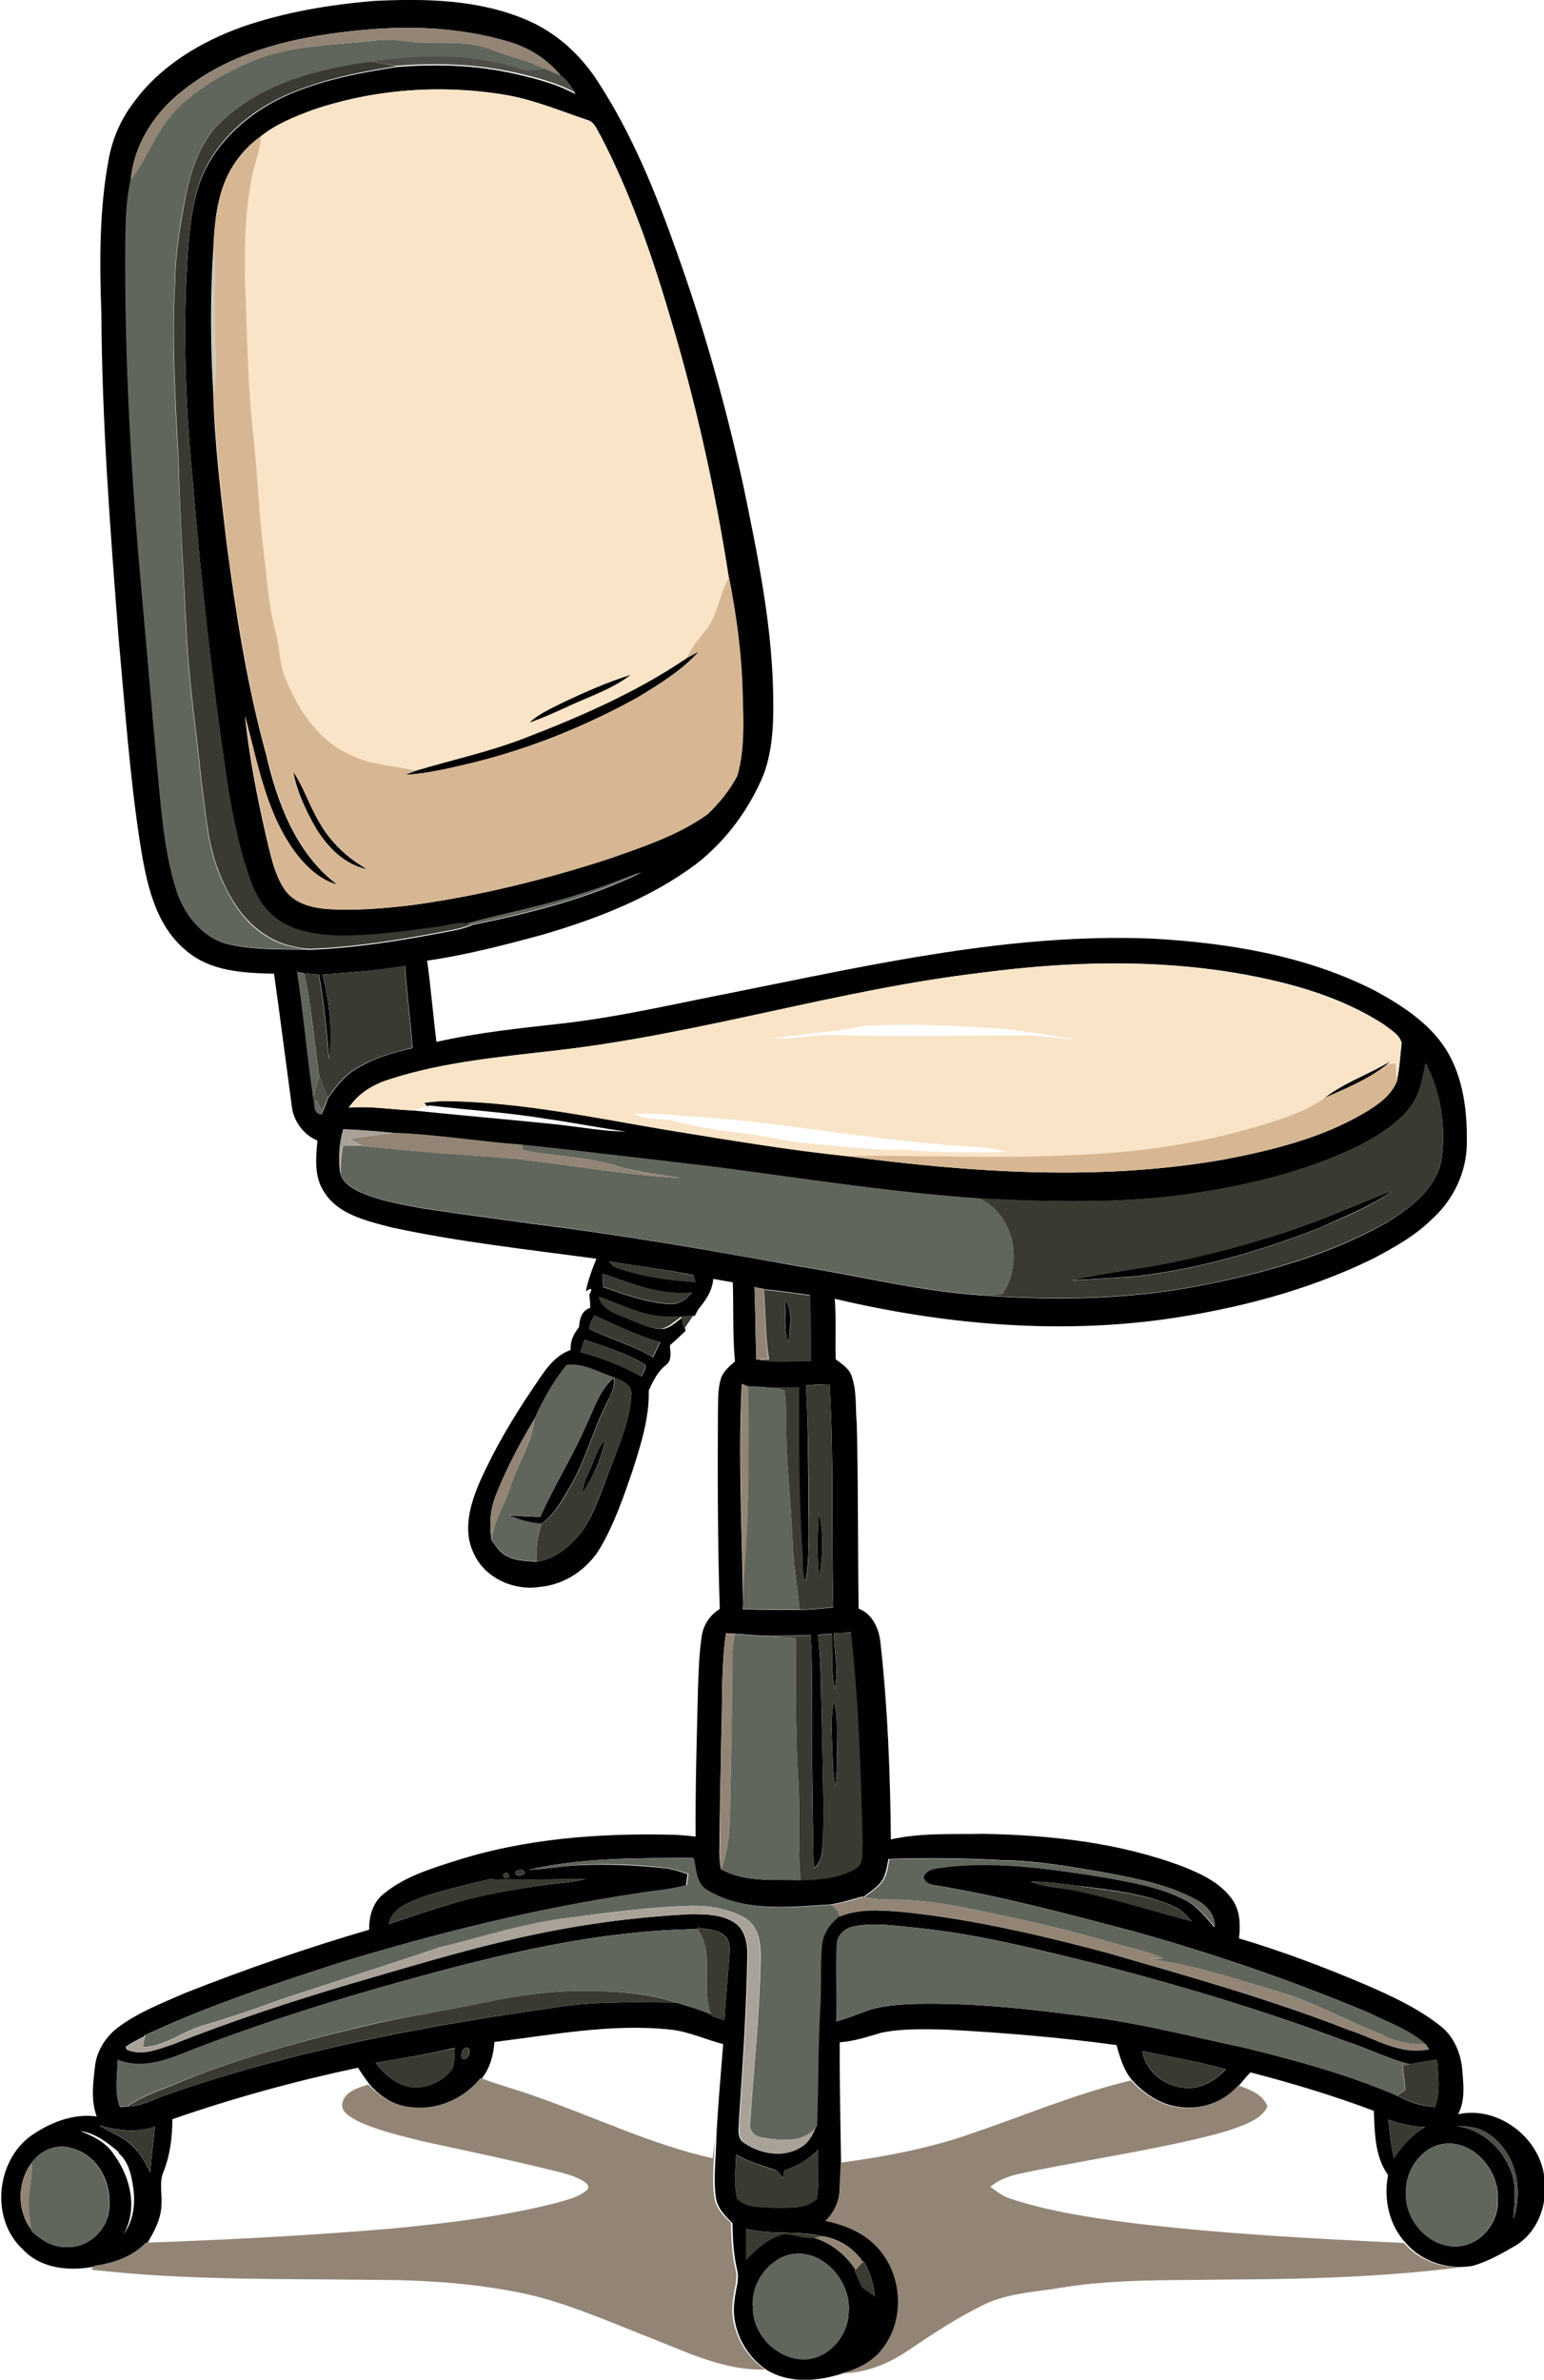 <?xml version="1.0" encoding="utf-8"?>
<!-- Generator: Adobe Illustrator 19.2.0, SVG Export Plug-In . SVG Version: 6.00 Build 0)  -->
<svg version="1.1" id="Layer_1" xmlns="http://www.w3.org/2000/svg" xmlns:xlink="http://www.w3.org/1999/xlink" x="0px" y="0px"
	 viewBox="0 0 498.1 767.2" enable-background="new 0 0 498.1 767.2" xml:space="preserve">
<g>
	<g>
		<path fill="#010101" d="M78.3,8.6c13.7-4.7,28-7.1,42.4-8.3c16.4-0.8,33.5-0.5,48.9,6c9.6,4,17.6,11.2,23.2,19.9
			c11.1,17,18.8,36,25.5,55c8.8,24.5,15.8,49.5,21.4,74.9c4.5,21.8,9.1,43.7,9.7,66.1c0.2,9.3,0.2,18.8-3.1,27.6
			c-4.7,11.3-12.2,21.4-21.9,28.9c-14.7,10.9-32.1,17.6-49.6,22.7c-12.2,3.3-24.5,6.5-37,8.3c1.2,8.7,1.9,17.5,3,26.2
			c13.2-3,26.8-4.4,40.2-5.9c18.8-2.1,37.2-6.5,55.8-10.1c44.5-8.9,89.4-19.2,135.1-17.3c24.6,1.4,49.6,5.5,71.7,16.8
			c8.8,4.8,17.6,10.5,23,19.1c5.6,9.1,6.8,20.1,6.6,30.6c-0.2,8.9-4.3,17.5-10.8,23.5c-5.6,5.7-12.7,9.6-19.7,13.3
			c-21,10.2-43.8,16.1-66.9,19.4c-35.5,4.9-71.8,1.6-106.5-6.6c0.5,6.5,0.1,13,0.3,19.5c1.9,1.5,4.2,2.8,5.1,5.3
			c1.8,5,1.2,10.4,1.7,15.6c0.5,19.8,0.3,39.7,0.6,59.5c4.7,1.8,6.7,6.8,7.1,11.5c2.3,20.9,3.1,41.9,3.3,62.9
			c9.7-2.2,19.9-1.6,29.8-1.8c21.7,0.4,43.8,2.8,64.3,10.5c6,2.4,12.4,5.3,16.2,10.9c2.4,3.6,2.5,8.1,2,12.3
			c13.8,4.1,27.3,9.2,40.5,14.8c8.6,3.7,17.3,7.7,24.7,13.6c4.1,3.3,6.3,8.5,6.8,13.6c0.4,4.9,1.1,10.1-1.3,14.7
			c13.2-2.9,27.2,8.1,27.9,21.5c0.9,7.9-2.3,16.5-9.3,20.8c-4.5,2.6-9,5.2-14,6.6c-7.8,1.3-16.3-1.3-21.5-7.4
			c-5.4-5.8-7.2-14.2-5.7-21.9c-4.3-5.9-4.3-13.6-4.6-20.7c-13-4.9-26.3-8.9-39.8-12.4c-1.3,1.3-2.4,2.7-3.6,4.1
			c-4.8,5.6-12.5,8.1-19.7,7c-5.9-0.8-11-4.3-14.9-8.6c-2.7-3.2-3.9-7.3-5-11.3c-18.3-2.5-36.6-4-55.1-5c-6.9-0.1-13.9-0.4-20.7,1
			c-4.5,1.3-8.9,2.8-13.5,3.1c-0.1,15.6,0.4,31.3,0.5,46.9c0.1,4.1-1.7,7.9-4.6,10.7c6.5,1.3,12.9,4,17.3,9.1
			c7.5,8.5,8.4,22.4,1.5,31.6c-3.2,4.5-8.3,7.1-13.6,8.4c-8,2.6-17.2,3.5-24.7-1.1c-7.3-4.9-11.7-14-10.3-22.7
			c0.3-3.2,1.6-6.3,0.8-9.5c-1.2-5-1.4-10-1.5-15.1c-2.4-2.3-5-5-5.4-8.5c-0.8-6.3,0.1-12.7,0.2-19.1c0.5-10.1,1.4-20.1,2.2-30.1
			c-5.7-1.5-11.2-4.1-17.1-4.7c-19-2-37.9,1.7-56.7,4c-0.3,4.2-1.4,8.4-4.1,11.8c-5.2,6.6-13.8,10.4-22.2,9.4
			c-5.4-0.4-10.3-3.3-13.8-7.3c-1.4-1.8-2.7-3.7-3.9-5.6c-20.3,4.3-40.3,9.8-59.9,16.6c0,5.7-0.7,11.5-2.8,16.8
			c-1.5,3.3-0.5,6.9-0.7,10.4c0,4.7-2.3,8.9-4.6,12.8c-4.4,4.5-10.4,6.6-16.5,7.4c-8.1,1.7-17.7,1-23.7-5.5
			c-10.5-9.7-8.6-28.6,2.9-36.7c6.1-4.2,13.5-7.1,21-6.1c-1.9-5-1.2-10.6-0.6-15.8c0.5-5.5,3.8-10.4,8.3-13.5
			c6.3-4.5,13.6-7.3,20.6-10.4c19.5-7.7,39.4-14.6,59.6-20.5c-0.1-4.2,1.1-8.7,4.6-11.5c6.5-5.4,14.7-8,22.6-10.5
			c22.9-7.4,47.1-9.2,71-8.6c2.4,0.1,4.8,0.3,7.1,0.6c-0.1-16.3,0.4-32.6,0.8-48.9c0.2-5.3,0.4-10.6,1.2-15.9
			c0.6-3.6,2.7-6.7,5.8-8.6c-0.7-21.2-0.7-42.3-0.6-63.5c0.1-3.7-0.1-7.4,1-10.9c0.8-2.3,2.8-3.9,4.5-5.4c-0.8-8.5-0.4-17-0.7-25.5
			c-2.1-0.4-4.2-0.7-6.3-1.1c-0.3,3.9-2.5,7-4.9,9.9c-0.3,0.5-0.8,1.5-1,2c-4.6,0.5-9.3,0.8-13.9-0.2c-5.8-1.2-11.2-3.8-16.7-5.8
			c1,4.6,6,5.5,9.6,7.2c3.5,1.3,7.1,3.3,11,3c2.4-0.6,4.2-2.4,6.1-3.8c0.3,1.4,0.5,2.7,0.8,4.1l0.1,0.3c-1.7,1.6-3.3,3.2-5.1,4.7
			c0.1,2.1,0.8,4.8-1.2,6.3c-2.7,2.1-4.2,5.2-5.6,8.2c0.2,9-2.6,17.6-5.3,26.1c-2.9,8.4-5.8,16.9-10.3,24.6
			c-4.1,7-11.5,12-19.6,12.7c-8.4,1.3-17.8-2.9-21.3-10.9c-3.6-7.3-1.1-15.8,1.9-22.8c4.8-10.8,10.8-20.9,17.4-30.6
			c3.2-4.7,6.3-10.1,12-12.1c-0.2-2.9,1-5.2,2.7-7.4c0.2-2.7,0.8-5.2,3.6-6.2c0-1.4-0.1-2.8-0.3-4.2c0.6-1.2,1.5-2.9-1.1-1.1
			c0.7-3.6,2-7.1,3.4-10.5c-22.1-3-44.3-5.4-66.1-10.1c-7.9-2.1-17.4-4.1-21.9-11.7c-3.1-4.8-2.5-10.8-2-16.3
			c-4.6-1.9-7.8-6.4-8.3-11.3c-1.9-14.1-3.7-28.3-5.7-42.5c-9.8-0.2-20.5-0.7-28.3-7.4c-10.4-8.5-13-22.6-15-35.2
			c-3.3-21.6-4.8-43.4-6.8-65.1c-2.7-34.9-5.4-69.9-5.6-105C32.1,84.6,32,68,35,51.6c1.2-6.7,3.9-13,8-18.4
			C51.6,21.3,64.6,13.5,78.3,8.6z M117.8,9.6C97.4,11.4,76,15.8,59.5,28.8c-9.3,7-16.4,17.6-17.3,29.5c-1.5,6.8-1.5,13.9-1.7,20.8
			c-0.2,34.8,1.7,69.5,4.6,104.1c2.2,24.3,4.2,48.6,6.5,72.9c1.1,10.6,2.3,21.2,5.5,31.4c2.6,7.7,8.4,14.9,16.6,16.9
			c8.6,2,17.5,1.6,26.3,1.8c15.4-0.6,30.7-3.2,45.8-6.1c2.3-0.4,4.5-1,6.6-1.9c18.6-3.8,37.4-8.5,54.5-16.9
			c-6.1,1.9-12,4.6-18.2,6.5c-12.6,4.2-25.7,6.6-38.5,10.1c-3.2-0.4-6.3,0.8-9.5,1.2c-10.3,1.5-20.6,2.8-31,2.8
			c-7.8-0.4-16.6-1.4-22.4-7.2c-4.9-4.5-6.7-11.2-8.7-17.3c-2.4-8.6-4.2-17.5-5.5-26.3c-4.6-31.5-8.2-63-10.8-94.7
			c-2.3-23.9-3.4-48-1.9-72c0.5-8.8,1.3-17.7,4.2-26c4.4-11.6,14-20.6,24.9-26.2c12-6,25.3-8.5,38.4-10.6c12.9-1,25.9-0.7,38.6,2.3
			c6.6,1.5,13.2,3.2,19.2,6.5c-1.4-1.8-2.5-3.9-4.3-5.3c-4.3-5.4-10.3-9.3-16.8-11.3C149.5,8.9,133.5,8.2,117.8,9.6z M101,35.4
			c-5.9,2.2-11.8,4.5-16.8,8.5c-4,2.8-7.4,6.6-9.8,10.8c-4.4,7.8-5.2,17-5.6,25.8c-1,15.3-0.9,30.8,0,46.1
			c0.4,16.2,2.4,32.3,4.3,48.5c3,22.9,6.6,45.8,12.7,68c3.6,15.6,9.7,32.1,23,42.1c-5.5-1.5-9.8-5.6-13.3-10
			c-9.8-12.9-12.4-29.2-16.5-44.4c1.4,12.9,3.8,25.6,6.7,38.2c1.5,6.1,2.6,12.6,6.2,17.9c2.9,4.1,8.1,5.6,12.8,6.1
			c9.4,0.7,18.8-0.1,28.1-1.2c21.9-3,43.4-8.3,64.4-15.2c10.7-3.8,21.7-7.4,31-14.1c3.8-3.6,7.2-7.8,9.6-12.4c2.5-8.7,2-18,1.7-27
			c-0.3-12.4-2-24.8-4.4-37c-4.5-28.7-10.8-57.1-19.2-84.9c-5.8-19.6-12.6-39-22-57.2c-1.3-2-2-4.8-4.6-5.4
			c-8.4-2.8-16.7-6.3-25.5-7.9C142.9,27.1,121.1,28.6,101,35.4z M104,314.2c2.3,8.9,3.3,18.2,2.2,27.3c-0.8-9.1-1.6-18.3-3.3-27.3
			c-1.5-0.1-3.1-0.3-4.6-0.4c-0.6-0.1-1.8-0.4-2.4-0.5c2.1,13.5,3.2,27.1,5.2,40.6c0.1,0.7,0.2,1.5,0.4,2.2c-0.3,1.3,0.7,3.4,2.3,3
			l0.2-0.5c0.7-1.5,1.3-3.1,1.9-4.7c2.4-3.3,4.9-6.8,8.5-9c5.7-3.6,12.2-5.6,18.7-7c-0.6-8.9-1.9-17.7-2.4-26.5
			C121.8,312.9,112.9,313.5,104,314.2z M316.6,313.6c-45.8,5.4-90.1,19.6-135.9,24.9c-18.5,2.2-37.3,3.7-55.1,9.5
			c-5.1,1.6-9.9,4.6-13,9.1c6.9-0.6,13.8,0.6,20.7,0.9c15.4,1.6,30.9,2.9,46.3,4.5c7.4,0.8,14.8,2.2,22.3,2.3
			c-8.6-1.2-17-2.9-25.6-4.1c-12.5-2.1-25.1-2.8-37.6-4.3l-1,0.2c-0.2-0.3-0.6-0.8-0.9-1.1c2.3-0.3,4.6-0.6,7-0.6
			c24.3,0.3,48.1,5.4,71.9,9.4c19.3,3.1,38.6,6.4,58,8.4h-0.8c40.4,5.3,81.6,8.2,122,1.1c15.7-3,31.5-6.9,45.4-15.1
			c4.1-2.5,8.4-5.4,10.3-10c0.9-4.1,1.1-8.3,1.6-12.5c-0.8-2.8-3.6-4.2-5.7-5.9c-13.7-8.9-29.8-13.4-45.8-16.3
			C372.9,309.1,344.5,309.9,316.6,313.6z M459.9,342.8c-0.9,4.3-1.5,8.8-3.9,12.6c-4,6.4-10.8,10.3-17.2,13.8
			c-16.7,8.2-35,12.7-53.4,15.5c-23,3.5-46.5,2.8-69.7,1.7c-29.2-2-58.1-6.7-87-10.4c-20.1-2.3-40.3-4.8-60.4-6.9
			c-13.7-1-27.3-3.3-41-3.8c-5.5-0.5-11-1-16.5-1.2c-1.4,4.7-1.7,9.8-0.9,14.6c0.9,2.7,3.6,4.3,6,5.5c6.5,3,13.7,4.1,20.7,5.4
			c12.4,1.9,24.8,3.5,37.2,5.2c27.8,3.5,55.4,8.3,83,13.3c20,3.1,39.7,8.2,59.9,9.5c24.8,1.9,50,1.3,74.4-3.9
			c19.3-4,38.5-9.6,55.8-19.3c8-4.8,16.8-11.3,18.2-21.2C466.5,362.8,464.7,352,459.9,342.8z M196.4,406.6c0.8,0.7,1.5,1.8,2.6,2.1
			c8.1,2.9,16.7,4,25.3,4.6c-0.1-0.5-0.5-1.6-0.6-2.2C214.7,409.2,205.4,408.2,196.4,406.6z M194.4,410.6c0,1.4,0,2.9,0.1,4.3
			c6.9,2.4,13.9,5,21.3,5.5c3,0.3,5.7-1.4,7.4-3.7C213.2,417.8,203.7,413.8,194.4,410.6z M243.4,414.9c0.3,7.8,0.3,15.7,0.6,23.5
			l0.6-0.1c5.6,1.1,11.3,0.3,16.9,0.4c0.1-7.1-0.1-14.1-0.3-21.2c-5-0.7-10-1.4-15-1.9l0-0.2C245.6,415.4,244.2,415.1,243.4,414.9z
			 M191.8,424.1c-0.7,1.3-1.8,2.6-1.6,4.3c6.7,3.4,14.1,5.3,20.5,9.2c0.8-1.6,1.5-3.3,2.3-4.9C205.6,430.6,198.7,427.2,191.8,424.1z
			 M188.6,431.9c-0.5,1.3-0.9,2.7-1.4,4c6.9,1.8,13.6,4.4,19.8,7.9c0.4-1.3,1.7-2.5,1.1-3.9C202.1,436.2,195.2,434.2,188.6,431.9z
			 M172.5,457.3c-4.8,8-9.2,16.2-12.6,24.9c-1.8,4.5-2.1,9.5-1.3,14.4c1.4,1.8,2.6,3.9,4.8,5c3,1.7,6.4,1.6,9.7,1.9
			c6.2-0.9,11.2-5.3,14.9-10.1c4.1-6.1,6.1-13.3,8.9-20c2.9-7.9,6.4-15.8,6.8-24.3c-0.2-3-3.3-4.1-5.7-5c-4.9-1.7-10-4.7-15.2-4
			C178.6,445.2,175.2,451.2,172.5,457.3z M260,446.6c0.6,10.5,0.7,21,0.8,31.6c-0.1,10.5,0.7,21-0.8,31.5c-1.5-2.2-0.8-5-1.1-7.5
			c-1.3-18.3-1.3-36.6-1.2-54.9c-3.1,0-6.2,0-9.3,0.1c-2.4-0.3-4.8-0.3-7.2-0.4c-0.5-0.2-1.4-0.6-1.9-0.8
			c-1.2,23.4,0.1,46.9,0.4,70.4c0,0.5-0.1,1.6-0.1,2.2c6.1,0.2,12.2,0.2,18.3,0.2c3.6-0.1,7.3-0.4,10.9-0.8c-0.6-24,0.3-48-1.2-71.9
			C265.1,446.3,262.6,446.4,260,446.6z M269,526.5c0.1,6,1.7,12,0.2,18c-1-5.9-0.7-11.8-0.8-17.8c-1.5,0.1-3,0.2-4.5,0.3
			c1.2,10.3,0.9,20.7,1.3,31.1c0.2,11.7,0.6,23.4,0.3,35.1c-0.3,3.2-0.1,7-3,9.1c-0.3-15-0.5-30.1-0.6-45.2c-0.1-10,0.3-20-0.4-30
			c-5.3,0.2-10.6,0.3-15.9,0.2c-2.8-0.2-5.6-0.4-8.5-0.6c-0.7-0.1-2.2-0.1-2.9-0.2c-1.6,10.8-1.1,21.7-1.5,32.5
			c-0.2,12-0.5,24-0.6,36c-0.1,2.5,0,5.1,0.5,7.6c7.8,4.3,17,3.3,25.6,3.5c6.1-0.2,12.5-0.6,17.8-3.8c2.9-1.6,1.9-5.5,2.2-8.3
			c-0.6-22.6-1.3-45.3-3.8-67.8C272.7,526.4,270.8,526.4,269,526.5z M170.5,602.8c5.1-0.2,10.1-1.1,15.2-1.4
			c9.9-0.6,19.9-0.1,29.8,1c2.2,0.4,4.3,1.1,6.3,1.8c-0.2,1.2-0.3,2.4-0.5,3.6c-5.1,1.4-10.5,1.7-15.7,2.6
			c-32.2,4.8-63.8,12.6-94.9,22c-21.7,7-43.4,14.1-64.1,23.8l-0.1,0.3c-2,1-4,2-5.9,3.3c0,0.2,0.2,0.6,0.2,0.9
			c4.8,2.3,10.1-0.1,14.8-1.6c19-7.5,38.4-13.9,57.9-19.7c17.3-5,34.6-10.3,52.2-14.3c18.7-4.4,37.7-7,56.9-8c4.8,0,10.1,0,14.3,2.7
			c3.4,2.2,4.3,6.6,4.2,10.5c-0.3,17.7-1.5,35.3-2.7,52.9c0.1,2.5-1,6,1.6,7.6c5.1,3.5,12.4,5,18,1.6c2.6-1.3,4-4,5-6.6l0.3-0.3
			c0.5-12.5,0.3-24.9,1-37.4c0.4-6.9,0-13.9,0.6-20.8c0.4-3.9,2.7-7.2,5.7-9.5c6.4-2.6,13.4-2,20.1-1.5c22.4,2.3,44.5,7.4,66.3,13.2
			c26.3,7.6,52.8,15,78.3,25c8.3,2.6,16.4,8.2,25.5,6.1c-0.3-0.4-0.8-1.3-1.1-1.7c-5.2-4.6-11.9-6.9-18.1-10
			c-24.8-10.4-50.2-19.1-76-26.3c-21.1-5.5-42.3-11.3-63.9-14.8c-1.7-0.3-3.6-0.8-4-2.7c1-3.1,5.1-2.7,7.7-3.3
			c17.1-1.8,34.3,0.8,51.2,3.5c8.7,1.6,17.6,3.1,25.5,7.1c4,2,6.8,5.6,9.6,8.9c0.2-4-2.5-7.2-5.9-8.9c-8.8-4.8-18.8-6.7-28.6-8.6
			c-11.2-1.9-22.5-4-33.9-4.1c-12.2-0.7-24.5-0.8-36.7-0.4c-0.4,2.1-0.7,4.3-1.6,6.2c-1.4,2.7-4.1,4.2-6.4,6l-0.4-0.1
			c-3.5,1-7,2.1-10.6,2.6c-13.2,0.8-27.7,2.5-39.6-4.7c-3.8-1.9-3.8-6.6-4.5-10.3C206,599,187.9,598.8,170.5,602.8z M166.3,603.5
			c-0.2,1.5,2.3,1.3,3,0.4C169.4,602.4,166.9,602.6,166.3,603.5z M162.3,604.3c0.2,1.4,0.8,1.6,2,0.7
			C164.1,603.6,163.4,603.4,162.3,604.3z M136.8,611.4c-4.5,1.8-10.3,3.5-11.4,8.9c6.2-2,12.2-4.2,18.5-6c10.3-3.3,20.9-5,31.6-6.6
			c4.5-0.6,9.1-0.8,13.5-2c-10.3,0-20.7,0.7-31,0.1C150.8,607.5,143.7,609.2,136.8,611.4z M332.5,606.6c4.6,1.9,9.8,1.9,14.6,2.9
			c12.6,2.7,24.9,6.6,37.4,9.9c-1.9-2.3-4.1-4.2-6.9-5.3c-8.9-3.6-18.5-4.7-27.9-5.9C344,607.6,338.3,606.5,332.5,606.6z M275.7,621
			c-3,0.5-5.8,2.8-5.7,6c-0.4,8.2,0.2,16.5-0.2,24.7c3.1-0.9,6.2-2.1,9.2-3.2c5.3-2,11.1-2.3,16.7-2.5c20.2-0.4,40.2,2.1,60.2,4.8
			c15.4,2.3,30.6,6.2,45.8,9.4c16.6,4.1,33.2,8.6,49,15.4c3.8,2.1,7.9,3.4,12.2,3.7c1.8-4.9,1.1-10.2,0.7-15.3
			c-2.9,0.4-5.8,0.9-8.7,1.5c-7.3-1.8-13.9-5.3-21-7.5c-25.2-9.5-51.1-17.3-77.1-24.1c-20.2-5-40.4-10.3-61.1-12.4
			C289,620.9,282.3,619.7,275.7,621z M224.9,621.4l0.3,0.5c-32.1,0.4-63.5,8-94.2,16.5c-23,6.3-45.7,13.5-67.9,22
			c-7.9,3.2-16.6,7.1-25.1,3.7c-0.2,5-1.1,10.3,0.7,15.2c0.6,0,1.8-0.2,2.4-0.2c4.5,0,8.5-2.4,12.7-3.8c40.1-14,81.9-22,123.9-27.9
			c13.3-2.3,26.9-1.9,40.4-1.8c3.8,1.2,7.8,2.2,11.4,3.9l0.2,0.5c1.3,0.4,2.6,0.9,4,1.3c0.4-6.7,1-13.5,1.6-20.2
			c0.1-2.2,0.5-4.8-1.1-6.6C231.9,621.9,228.1,622,224.9,621.4z M121.2,665c3.2,4.3,7.9,8.2,13.6,8c4.3-0.4,8.6-2.5,11.1-6
			c0.9-2.1,0.6-4.5,0.8-6.8C138.2,662.2,129.7,663.6,121.2,665z M150,660.2c-1,0.8-1.5,2.5-0.8,3.6
			C151.3,664.7,152.6,659.2,150,660.2z M368.5,661.2c1.2,7.5,8.9,12.6,16.3,11.9c4.2-0.5,7.8-3,10.7-6
			C386.6,664.6,377.5,663.1,368.5,661.2z M447.9,683.3c0.4,4.2,0.8,8.3,1.8,12.4c2.6-4,5.9-7.5,10-10
			C455.6,685.6,451.7,684.7,447.9,683.3z M32,685.2c3.4,2.2,7.4,3.5,10.4,6.3c2.7,2.4,4.4,5.6,6.1,8.8c0.3-5,1.1-9.9,1.5-14.8
			C44.1,687.8,37.9,686.7,32,685.2z M469.9,685.4c7.7,1,14.2,6.6,17.2,13.6c2.3,5.1,1.5,10.8,1.1,16.3c3.3-9.3,0.9-21.1-7.5-27
			C477.6,685.9,473.7,685.4,469.9,685.4z M25.9,687c4.3,1.7,8.5,3.8,11,7.8c5.3,7.3,7.6,17.5,2.9,25.6c3.5-4.7,4-10.7,3-16.3
			c-0.6-3.7-1.6-7.5-4.6-10l0.2-0.2C34.8,690.8,30.8,687.7,25.9,687z M464,691.5c-6.5,2-10.8,9-10.4,15.7c-0.3,9,8,18,17.3,16.9
			c7.2-0.8,12.6-7.8,12.3-14.9C483.8,699.2,474.3,688.7,464,691.5z M10.2,697.3c-4.7,6.2-4.8,15.3-0.1,21.5l0.1,0.5
			c3.1,2.9,7.1,5.4,11.6,5.1c6.8,0.2,13-5.6,13.4-12.4c1-8.3-3.8-17.5-12.3-19.5C18,691,13,693.3,10.2,697.3z M253.1,699.7
			c-0.1,0.6-0.4,1.9-0.5,2.5c-0.9-1-1.6-2.4-3-2.8c-4.1-1.4-8.3-2.6-12.1-4.8c-0.2,4.7-0.8,9.6,0.3,14.2c3.3,3.4,8.6,2.5,12.9,3
			c4.3-0.2,9.6,0.3,12.8-3c0.8-5.2,0.4-10.5,0.5-15.7C260.9,696.2,257.2,698.3,253.1,699.7z M240.7,718.5c0,3.3,0,6.7,0,10
			c3.4-3.6,7.3-7.2,12.3-8.3c3.3,0,6.4,1.6,9.6,1.2c5.6,1.7,10.2,5.5,13.4,10.3l-0.3,0.3c0.8,1.8,1.6,3.5,2.4,5.3c1.4,1,2.8,2,4.1,3
			c-0.3-4-1.6-7.8-3.6-11.3l-0.2,0.2c-3.1-4.5-7.9-7.6-13.4-8.3C257.2,719,248.7,720.6,240.7,718.5z M253,727.4
			c-6.5,2.7-10.8,9.8-10.1,16.8c0.1,8.8,8.1,16.6,16.9,16.4c7.8-0.4,14-7.8,14-15.5C274.6,734.6,263.8,723.3,253,727.4z"/>
	</g>
	<path fill="#010101" d="M221.6,212.1c1.3-0.7,2.6-1.4,3.9-2.1c-5.6,6.2-12.8,10.6-19.9,14.9c-16.7,9.2-34.5,16.4-53.1,21
		c-7.2,1.7-14.4,3.5-21.9,3.9c0.8-0.3,2.5-0.9,3.4-1.3c11.5-3.5,23.3-6,34.6-10.3C187,231.1,205.2,223.2,221.6,212.1z"/>
	<path fill="#010101" d="M181.9,226.3c7.1-3.3,14.2-6.5,21.7-8.8c-6.4,5-14.3,7.4-21.5,10.8c-3.7,1.7-7.5,3.4-11.4,4.7
		C173.9,230,178,228.3,181.9,226.3z"/>
	<path fill="#010101" d="M94.6,248.8c3.4,5,5.2,10.9,8.3,16.1c3.6,6.5,9.2,11.8,15.7,15.4c-7.3-1.4-12.8-7-16.6-13.1
		C98.7,261.4,95.8,255.3,94.6,248.8z"/>
	<path fill="#010101" d="M427.2,354c6.5-5.1,14.5-7.7,21.5-12c-0.3,0.3-1,0.9-1.3,1.2C441.4,348,434.2,350.9,427.2,354z"/>
	<path fill="#010101" d="M435.7,389.2c4.5-1.7,8.9-3.8,13.5-5.3c-7,5-15.1,8.1-22.9,11.7c-19.4,7.7-39.6,13.5-60.3,15.9
		c-6.7,0.4-13.5,0.9-20.2,1.2c10.6-2.5,21.4-3.5,32.1-5.7C397.6,402.9,417.1,397.2,435.7,389.2z"/>
	<path fill="#010101" d="M253.4,419.2c2.8,3.9,1.1,9.3,1.1,13.8C252.6,428.7,253.6,423.7,253.4,419.2z"/>
	<path fill="#010101" d="M189.1,459.5c2.5-5.4,4.3-11.3,8.9-15.3c0.4,2.9-0.9,5.5-2.2,8c-4.3,8.3-6.6,17.6-11.2,25.8
		c-2.8,4.8-5.4,10-10,13.3c-3.7-0.4-7.3-1.2-10.6-2.9c3.4,0.4,6.9,0.6,10.3,0.6C178.8,478.9,184.7,469.6,189.1,459.5z"/>
	<path fill="#010101" d="M190.3,473.8c1.5-3.3,2.4-7,5-9.7c-1.4,6.1-3.9,12.2-7.5,17.3C188.1,478.7,189.2,476.2,190.3,473.8z"/>
	<path fill="#010101" d="M264.1,487.4c1.7,6.8,1.4,14.2,0.2,21.1C263.4,501.5,263.8,494.4,264.1,487.4z"/>
	<path fill="#010101" d="M269,548.5c1.2,3.8,0.9,7.8,1,11.7c-0.1,5.3,0.2,10.5-0.4,15.7c-1.1-4.2-0.9-8.5-1.1-12.7
		C268.3,558.2,268,553.3,269,548.5z"/>
</g>
<g>
	<path fill="#938575" d="M117.8,9.6c15.6-1.3,31.6-0.7,46.7,3.9c6.6,2,12.6,5.9,16.8,11.3c-2-0.9-4-1.7-5.9-2.6
		c-5.5-2.9-11.7-4.1-17.4-6.3c-7.2-2.7-14.9-2-22.3-2.1c-4.8-0.3-9.5-1.3-14.3-0.8c-12.9,1.5-26.3,1.5-38.6,6.4
		c-9.2,3.8-18.2,8.6-25.3,15.6c-6.8,6.6-9.7,15.9-15.4,23.4c0.9-11.8,8-22.4,17.3-29.5C76,15.8,97.4,11.4,117.8,9.6z"/>
	<path fill="#938575" d="M127.3,365.2c13.7,0.5,27.3,2.8,41,3.8c0,0.4,0.1,1.3,0.2,1.7c10.1,2.2,20.7,2,30.6,5.2
		c6.7,2.2,13.8,2.7,20.7,3.9c-17.8-1-35.4-4.1-53.1-6.2c-16.6-1.1-33.2-2.1-49.8-4.2c-1.4-0.7-2.8-1.5-4.2-2.2
		C117.5,366.4,122.4,365.8,127.3,365.2z"/>
	<path fill="#938575" d="M243.4,414.9c0.7,0.2,2.2,0.5,2.9,0.6l0,0.2c0.7,7.4,0.4,14.9,1.6,22.3c-0.8,0.1-2.5,0.3-3.3,0.3l-0.6,0.1
		C243.8,430.6,243.7,422.7,243.4,414.9z"/>
	<path fill="#938575" d="M239.8,516.5c-0.3-23.5-1.6-46.9-0.4-70.4c0.5,0.2,1.4,0.6,1.9,0.8c0,12.4,0.4,24.8,0.1,37.2
		C241.4,494.9,240.3,505.7,239.8,516.5z"/>
	<path fill="#938575" d="M172.5,457.3c-1,7.8-5.4,14.5-7.7,21.9c-1.8,5.9-5.5,11.1-6.2,17.4c-0.8-4.8-0.5-9.8,1.3-14.4
		C163.3,473.5,167.7,465.3,172.5,457.3z"/>
	<path fill="#938575" d="M232.7,559.1c0.4-10.9-0.1-21.8,1.5-32.5c0.7,0,2.2,0.1,2.9,0.2c-0.6,3.1-1,6.2-0.9,9.3
		c0.2,13-0.2,26-0.5,39c-0.3,9.3,0.3,18.8-3,27.6c-0.5-2.5-0.6-5.1-0.5-7.6C232.3,583.1,232.5,571.1,232.7,559.1z"/>
	<path fill="#938575" d="M267.9,614.1c3.6-0.5,7.1-1.5,10.6-2.6l0.4,0.1c2.5,0.5,5.1,0.8,7.8,0.8c11.2-0.2,22.3,2,33.2,4.4
		c14.1,2.8,28,6.3,41.8,10.3c4.5,1.4,9.3,2.1,13.6,4.3c-1.1,0-3.4,0.1-4.5,0.2c13.3,1.6,26,5.6,38.8,9.6c12.7,3.3,24,10,36.2,14.7
		c4.4,2.4,9.3,3,14.2,3.1c0.3,0.4,0.8,1.3,1.1,1.7c-9.1,2-17.2-3.5-25.5-6.1c-25.5-10.1-52-17.4-78.3-25
		c-21.8-5.8-43.8-10.9-66.3-13.2c-6.7-0.5-13.7-1.1-20.1,1.5C270.2,616.3,269.2,615,267.9,614.1z"/>
	<path fill="#938575" d="M132.8,679.3c8.4,1,16.9-2.8,22.2-9.4c5.9,2.3,12,3.8,17.9,6c19,6.6,37.3,15.5,57,19.9
		c0.3-2.3,0.6-4.5,0.7-6.8c-0.1,6.4-1,12.8-0.2,19.1c0.4,3.6,2.9,6.2,5.4,8.5c0.1,5.1,0.3,10.2,1.5,15.1c0.8,3.2-0.5,6.3-0.8,9.5
		c-1.4,8.8,3.1,17.8,10.3,22.7c-13.8,0.4-26.4-6.2-39-11c-12.4-4.9-24.7-10.3-37.8-13.3c-16.2-3.5-32.8-4.6-49.4-4.6
		c-30.4-0.4-60.9,0.2-91.2-3.3c0.3-0.3,0.8-1,1.1-1.3c6.1-0.8,12.2-2.9,16.5-7.4c26.3-0.9,52.6-2.3,78.8-4.5
		c18.1-1.7,36.3-3.9,54-8.4c3.4-1,7.1-1.8,9.8-4.3c0.7-1.7-1.2-2.5-2.4-3.2c-2.7-1.4-5.7-2.1-8.6-2.8c-14-3.5-28.2-6.4-42.3-9.5
		c-7.1-1.8-14.4-3.4-21.1-6.6c-2.1-1.2-5.2-2.7-4.8-5.6c0.8-3.9,5.2-5,8.4-6.1C122.5,676.1,127.5,678.9,132.8,679.3z"/>
	<path fill="#938575" d="M314.9,687.3c16.6-5.7,32.8-12.5,49.9-16.6c4,4.2,9.1,7.8,14.9,8.6c7.2,1.1,14.9-1.4,19.7-7
		c3.7,1.3,8,2.8,9.5,6.8c-1.4,3-4.5,4.6-7.5,5.9c-5.1,2.1-10.5,3.4-15.9,4.7c-17,3.9-34.3,6.6-51.4,10c-5,1.1-10.5,1.7-14.6,5.3
		c2,1.5,4,3,6.4,3.8c12.8,4.2,26.2,6.2,39.6,7.9c29,3.5,58.2,5,87.4,6.4c5.2,6.1,13.7,8.8,21.5,7.4c-26.4,3.6-53.2,4.3-79.8,4.4
		c-17.4,0.3-34.9-0.2-52.2,2.6c-8.1,1.4-16.6,1.7-24.2,5.1c-9,4.3-17.3,9.8-25.6,15.4c-6.3,4.2-13.6,7.1-21.2,7.1
		c5.3-1.3,10.4-3.9,13.6-8.4c6.9-9.2,6-23.1-1.5-31.6c-4.4-5.1-10.8-7.8-17.3-9.1c2.9-2.8,4.7-6.6,4.6-10.7c0.2-2.7,0.3-5.4,0.4-8.1
		C286.1,695.2,300.8,692.4,314.9,687.3z"/>
	<path fill="#938575" d="M10.2,697.3c0.4,4.6-1.1,9.2-0.8,13.8c0.1,2.5,0.5,5.1,0.7,7.7C5.4,712.6,5.5,703.4,10.2,697.3z"/>
	<path fill="#938575" d="M262.6,721.5c0.6-0.1,1.9-0.4,2.5-0.5c5.4,0.7,10.3,3.8,13.4,8.3c-0.8,0.8-1.6,1.6-2.5,2.4
		C272.8,727,268.2,723.1,262.6,721.5z"/>
</g>
<g>
	<path fill="#60665C" d="M121.5,13c4.8-0.6,9.5,0.5,14.3,0.8c7.5,0.1,15.2-0.6,22.3,2.1c5.8,2.3,11.9,3.4,17.4,6.3
		c-2.6,0.5-5.3,1-7.9,0c-15.5-4.8-32.1-4.8-48.1-2.2c-16.9,2.4-34.4,6.9-47.4,18.6c-6.7,5.6-9.9,14.2-11.8,22.5
		c-2.1,9.9-3.8,20-3.9,30.1c-1.1,19,0.1,38,1.1,56.9c0.6,19.3,1.7,38.6,2.7,57.9c0.8,15.4,3.2,30.7,4.7,46.1
		c1.4,9.8,1.9,19.8,5.6,29.1c3.2,8,7.8,16.1,15.4,20.6c4.1,2.8,9.1,3.8,14,4.3c-8.8-0.2-17.6,0.2-26.3-1.8c-8.2-2-14-9.2-16.6-16.9
		c-3.3-10.1-4.5-20.8-5.5-31.4c-2.3-24.3-4.3-48.6-6.5-72.9c-3-34.6-4.8-69.3-4.6-104.1c0.1-7,0.1-14,1.7-20.8
		c5.7-7.4,8.6-16.8,15.4-23.4c7.2-7,16.1-11.8,25.3-15.6C95.2,14.5,108.6,14.5,121.5,13z"/>
	<path fill="#60665C" d="M188.8,287.6c6.2-1.8,12.1-4.5,18.2-6.5c-17.2,8.4-35.9,13.1-54.5,16.9c-0.6-0.1-1.6-0.3-2.2-0.3
		C163.1,294.3,176.2,291.8,188.8,287.6z"/>
	<path fill="#60665C" d="M95.8,313.3c0.6,0.1,1.8,0.4,2.4,0.5c2.3,10.9,3,22,4.8,33c-0.6,2.4-1.4,4.7-2,7
		C99,340.4,97.9,326.8,95.8,313.3z"/>
	<path fill="#60665C" d="M102,354.7c0.7,1.2,1.3,2.5,1.9,3.8l-0.2,0.5c-1.6,0.5-2.5-1.7-2.3-3C101.6,355.7,101.9,355,102,354.7z"/>
	<path fill="#60665C" d="M110.7,369.4c2.1-0.2,4.2-0.1,6.2,0c16.5,2,33.2,3,49.8,4.2c17.7,2.1,35.3,5.2,53.1,6.2
		c-6.9-1.2-14-1.8-20.7-3.9c-9.9-3.2-20.5-3-30.6-5.2c0-0.4-0.1-1.3-0.2-1.7c20.2,2.1,40.3,4.6,60.4,6.9c29,3.7,57.9,8.4,87,10.4
		c11.5,5,14.5,20.9,7.7,30.8c-2.2,0.7-4.5,0.5-6.7,0.4c-20.3-1.3-39.9-6.4-59.9-9.5c-27.6-4.9-55.2-9.8-83-13.3
		c-12.4-1.7-24.9-3.3-37.2-5.2c-7-1.3-14.2-2.3-20.7-5.4c-2.4-1.2-5.1-2.8-6-5.5C109.9,375.6,110,372.4,110.7,369.4z"/>
	<path fill="#60665C" d="M172.5,457.3c2.7-6.1,6.1-12.1,10.3-17.3c5.2-0.7,10.3,2.3,15.2,4l0,0.2c-4.6,4-6.5,9.9-8.9,15.3
		c-4.4,10.1-10.3,19.4-14.7,29.4c-3.5,0.1-6.9-0.1-10.3-0.6c3.3,1.7,7,2.5,10.6,2.9c-1.4,3.9-1.8,8-1.6,12.2
		c-3.3-0.3-6.8-0.2-9.7-1.9c-2.1-1.1-3.4-3.2-4.8-5c0.7-6.3,4.4-11.5,6.2-17.4C167.1,471.8,171.6,465.1,172.5,457.3z"/>
	<path fill="#60665C" d="M241.3,446.9c2.4,0,4.8,0.1,7.2,0.4c1.5,0.2,3.1,0.4,4.6,1.1c0.6,3.9,0.4,7.8,0.5,11.7
		c0.1,12.4,1.6,24.7,2.1,37c0.2,7.3,1.7,14.5,2.2,21.8c-6.1,0-12.2,0-18.3-0.2c0-0.6,0.1-1.6,0.1-2.2c0.4-10.8,1.5-21.6,1.6-32.4
		C241.7,471.7,241.3,459.3,241.3,446.9z"/>
	<path fill="#60665C" d="M237.1,526.8c2.8,0.2,5.6,0.4,8.5,0.6c3.7,0.3,7.4,0.4,11.1,0.6c0.1,14.8-0.1,29.6,0.7,44.4
		c0.7,11.3-0.2,22.6,0.9,33.8c-8.6-0.3-17.8,0.8-25.6-3.5c3.3-8.8,2.7-18.4,3-27.6c0.3-13,0.6-26,0.5-39
		C236.1,532.9,236.5,529.8,237.1,526.8z"/>
	<path fill="#60665C" d="M170.5,602.8c17.5-4,35.5-3.8,53.4-3.7c0.8,3.6,0.7,8.3,4.5,10.3c11.9,7.2,26.4,5.5,39.6,4.7
		c1.4,0.9,2.3,2.2,2.9,3.7c-3.1,2.3-5.4,5.6-5.7,9.5c-0.6,6.9-0.1,13.9-0.6,20.8c-0.7,12.5-0.5,24.9-1,37.4l-0.3,0.3
		c-4.2,5.2-11.5,4.3-17.4,3.3c-2.5-0.3-4.5-2.3-3.9-4.9c1.2-17.7,3.1-35.3,3.4-53c0-4.6-0.6-10.1-4.9-12.8c-5.3-3.1-11.6-4.1-17.7-4
		c-13,0.4-26,2.1-38.9,3.8c-14.4,1.7-28.3,6.3-42.4,9.7c-16.8,5.7-33.8,11-50.6,16.6c-8.4,3.1-16.9,6-25.4,8.5
		c-6.7,1.9-12.3,6.7-19.4,7c0.2-1.2,0.4-2.4,0.7-3.6l0.1-0.3c20.7-9.7,42.4-16.8,64.1-23.8c31.1-9.4,62.7-17.1,94.9-22
		c5.2-0.8,10.6-1.2,15.7-2.6c0.2-1.2,0.3-2.4,0.5-3.6c-2.1-0.7-4.2-1.4-6.3-1.8c-9.9-1.2-19.9-1.7-29.8-1
		C180.6,601.8,175.6,602.7,170.5,602.8z"/>
	<path fill="#60665C" d="M286.9,599.4c12.3-0.4,24.5-0.3,36.7,0.4c11.4,0.1,22.7,2.2,33.9,4.1c9.8,1.9,19.7,3.8,28.6,8.6
		c3.3,1.7,6.1,4.9,5.9,8.9c-2.8-3.3-5.6-6.9-9.6-8.9c-7.9-4-16.8-5.5-25.5-7.1c-16.9-2.7-34.1-5.3-51.2-3.5
		c-2.6,0.6-6.7,0.2-7.7,3.3c0.4,1.9,2.3,2.3,4,2.7c21.6,3.5,42.7,9.3,63.9,14.8c25.8,7.2,51.3,16,76,26.3c6.1,3.1,12.9,5.3,18.1,10
		c-4.9,0-9.9-0.7-14.2-3.1c-12.1-4.7-23.5-11.4-36.2-14.7c-12.7-3.9-25.5-8-38.8-9.6c1.1,0,3.4-0.1,4.5-0.2c-4.3-2.2-9-2.9-13.6-4.3
		c-13.8-4-27.7-7.5-41.8-10.3c-10.9-2.4-22-4.6-33.2-4.4c-2.6,0-5.2-0.3-7.8-0.8c2.3-1.8,5-3.3,6.4-6
		C286.3,603.7,286.5,601.5,286.9,599.4z"/>
	<path fill="#60665C" d="M275.7,621c6.6-1.3,13.3-0.1,19.9,0.5c20.7,2.1,40.9,7.4,61.1,12.4c26.1,6.7,51.9,14.6,77.1,24.1
		c7.1,2.2,13.8,5.7,21,7.5c-0.6,0.1-1.8,0.4-2.4,0.5c0.3,2.6,0.6,5.1,0.9,7.7c-0.9,0.6-1.8,1.3-2.7,1.9c-15.8-6.8-32.3-11.3-49-15.4
		c-15.3-3.2-30.4-7.1-45.8-9.4c-19.9-2.7-40-5.2-60.2-4.8c-5.6,0.1-11.4,0.5-16.7,2.5c-3.1,1.1-6.1,2.3-9.2,3.2
		c0.4-8.2-0.3-16.5,0.2-24.7C269.9,623.8,272.7,621.4,275.7,621z"/>
	<path fill="#60665C" d="M131,638.4c30.8-8.5,62.2-16.1,94.2-16.5c5.6,8.2,0.7,18.8,4.3,27.6c-3.7-1.7-7.6-2.7-11.4-3.9
		c-9.8-3.3-20.1-3.8-30.4-3.7c-10.4-0.1-20.7,1.4-30.8,3.5c-11.6,2.6-23.4,4.3-35.1,6.7c-22.1,5.2-44.2,11-65.3,19.7
		c-5.3,2.1-10.8,3.9-15.4,7.2c-0.6,0-1.8,0.2-2.4,0.2c-1.8-4.9-0.9-10.2-0.7-15.2c8.5,3.4,17.2-0.5,25.1-3.7
		C85.3,651.9,108,644.7,131,638.4z"/>
	<path fill="#60665C" d="M464,691.5c10.3-2.8,19.8,7.8,19.1,17.7c0.3,7.1-5.1,14.1-12.3,14.9c-9.3,1.1-17.6-7.9-17.3-16.9
		C453.2,700.4,457.5,693.5,464,691.5z"/>
	<path fill="#60665C" d="M10.2,697.3c2.8-4,7.8-6.3,12.6-4.8c8.5,2,13.3,11.3,12.3,19.5c-0.3,6.8-6.5,12.6-13.4,12.4
		c-4.5,0.3-8.4-2.2-11.6-5.1l-0.1-0.5c-0.2-2.6-0.6-5.1-0.7-7.7C9.1,706.5,10.6,701.9,10.2,697.3z"/>
	<path fill="#60665C" d="M253,727.4c10.8-4.1,21.7,7.2,20.8,17.8c0,7.7-6.2,15.1-14,15.5c-8.8,0.2-16.8-7.7-16.9-16.4
		C242.1,737.1,246.4,730.1,253,727.4z"/>
</g>
<g>
	<path fill="#4F4F49" d="M119.6,19.9c15.9-2.6,32.5-2.6,48.1,2.2c2.5,1,5.3,0.5,7.9,0c1.9,0.9,3.9,1.7,5.9,2.6
		c1.8,1.4,2.9,3.5,4.3,5.3c-5.9-3.3-12.6-5-19.2-6.5c-12.6-2.9-25.7-3.3-38.6-2.3C125.1,20.9,122.4,20.3,119.6,19.9z"/>
	<path fill="#4F4F49" d="M103,346.8c0.8,2.4,1.8,4.7,2.8,7c-0.6,1.6-1.3,3.1-1.9,4.7c-0.5-1.3-1.2-2.6-1.9-3.8
		c-0.2,0.3-0.5,1-0.6,1.4c-0.2-0.7-0.3-1.5-0.4-2.2C101.6,351.5,102.4,349.2,103,346.8z"/>
	<path fill="#4F4F49" d="M469.9,685.4c3.8-0.1,7.7,0.4,10.8,2.8c8.4,5.9,10.8,17.7,7.5,27c0.4-5.4,1.2-11.1-1.1-16.3
		C484.1,692,477.5,686.5,469.9,685.4z"/>
</g>
<g>
	<path fill="#3A3A32" d="M72.2,38.5c12.9-11.7,30.5-16.3,47.4-18.6c2.8,0.4,5.6,1,8.4,1.4c-13.1,2.1-26.4,4.7-38.4,10.6
		C78.6,37.4,69,46.5,64.6,58.1c-2.9,8.4-3.7,17.3-4.2,26c-1.5,24-0.4,48.1,1.9,72c2.6,31.7,6.3,63.3,10.8,94.7
		c1.3,8.9,3.1,17.7,5.5,26.3c2,6.1,3.8,12.8,8.7,17.3c5.8,5.8,14.6,6.9,22.4,7.2c10.4,0,20.8-1.4,31-2.8c3.2-0.3,6.3-1.6,9.5-1.2
		c0.6,0.1,1.6,0.3,2.2,0.3c-2.1,0.9-4.4,1.5-6.6,1.9c-15.1,2.9-30.4,5.5-45.8,6.1c-4.9-0.4-9.8-1.5-14-4.3
		c-7.6-4.6-12.3-12.6-15.4-20.6c-3.7-9.3-4.2-19.3-5.6-29.1c-1.5-15.4-3.9-30.7-4.7-46.1c-1-19.3-2.2-38.6-2.7-57.9
		c-1-18.9-2.2-37.9-1.1-56.9C56.6,81,58.4,70.9,60.4,61C62.3,52.7,65.5,44.2,72.2,38.5z"/>
	<path fill="#3A3A32" d="M104,314.2c8.9-0.7,17.8-1.3,26.6-2.9c0.5,8.9,1.8,17.7,2.4,26.5c-6.5,1.5-13,3.4-18.7,7
		c-3.6,2.2-6.1,5.7-8.5,9c-1-2.3-2-4.6-2.8-7c-1.7-11-2.5-22.1-4.8-33c1.5,0.1,3.1,0.3,4.6,0.4c1.7,9,2.5,18.1,3.3,27.3
		C107.3,332.4,106.3,323,104,314.2z"/>
	<g>
		<path fill="#3A3A32" d="M459.9,342.8c4.9,9.2,6.6,20,5.2,30.3c-1.4,10-10.1,16.4-18.2,21.2c-17.3,9.6-36.5,15.3-55.8,19.3
			c-24.4,5.2-49.6,5.8-74.4,3.9c2.2,0,4.5,0.2,6.7-0.4c6.8-9.9,3.8-25.8-7.7-30.8c23.2,1.1,46.6,1.9,69.7-1.7
			c18.3-2.8,36.6-7.3,53.4-15.5c6.5-3.5,13.3-7.3,17.2-13.8C458.4,351.6,458.9,347.1,459.9,342.8z M435.7,389.2
			c-18.6,8-38.1,13.8-57.9,17.9c-10.6,2.2-21.5,3.1-32.1,5.7c6.7-0.4,13.5-0.8,20.2-1.2c20.7-2.4,41-8.2,60.3-15.9
			c7.8-3.5,15.9-6.6,22.9-11.7C444.6,385.4,440.2,387.5,435.7,389.2z"/>
	</g>
	<path fill="#3A3A32" d="M196.4,406.6c9.1,1.6,18.3,2.6,27.3,4.6c0.2,0.6,0.5,1.6,0.6,2.2c-8.6-0.6-17.2-1.7-25.3-4.6
		C197.9,408.4,197.2,407.3,196.4,406.6z"/>
	<path fill="#3A3A32" d="M194.4,410.6c9.2,3.2,18.8,7.1,28.8,6c-1.7,2.4-4.4,4-7.4,3.7c-7.4-0.5-14.4-3.1-21.3-5.5
		C194.5,413.5,194.5,412.1,194.4,410.6z"/>
	<g>
		<path fill="#3A3A32" d="M246.4,415.8c5,0.5,10,1.2,15,1.9c0.2,7.1,0.4,14.1,0.3,21.2c-5.6-0.1-11.3,0.6-16.9-0.4
			c0.8-0.1,2.5-0.3,3.3-0.3C246.8,430.7,247.1,423.2,246.4,415.8z M253.4,419.2c0.1,4.6-0.8,9.5,1.1,13.8
			C254.6,428.5,256.3,423,253.4,419.2z"/>
	</g>
	<path fill="#3A3A32" d="M193.1,418c5.6,2,10.9,4.6,16.7,5.8c4.6,0.9,9.3,0.6,13.9,0.2c-1,1.5-2.1,3.1-3.1,4.6
		c-0.3-1.4-0.6-2.7-0.8-4.1c-2,1.3-3.8,3.2-6.1,3.8c-3.9,0.3-7.5-1.7-11-3C199.1,423.5,194.1,422.6,193.1,418z"/>
	<path fill="#3A3A32" d="M191.8,424.1c6.9,3,13.8,6.5,21.1,8.5c-0.8,1.6-1.5,3.3-2.3,4.9c-6.4-3.9-13.8-5.8-20.5-9.2
		C190,426.7,191.1,425.4,191.8,424.1z"/>
	<path fill="#3A3A32" d="M188.6,431.9c6.6,2.3,13.5,4.3,19.4,8c0.6,1.4-0.7,2.6-1.1,3.9c-6.2-3.5-12.9-6.1-19.8-7.9
		C187.7,434.6,188.1,433.2,188.6,431.9z"/>
	<g>
		<path fill="#3A3A32" d="M198,444.1c2.4,0.9,5.5,1.9,5.7,5c-0.4,8.5-3.9,16.4-6.8,24.3c-2.9,6.7-4.9,13.9-8.9,20
			c-3.7,4.8-8.7,9.2-14.9,10.1c-0.2-4.1,0.2-8.3,1.6-12.2c4.6-3.3,7.3-8.5,10-13.3c4.6-8.2,6.9-17.5,11.2-25.8
			c1.2-2.5,2.6-5.1,2.2-8L198,444.1z M190.3,473.8c-1.1,2.4-2.1,4.9-2.5,7.6c3.6-5.2,6.2-11.2,7.5-17.3
			C192.7,466.8,191.8,470.5,190.3,473.8z"/>
	</g>
	<g>
		<path fill="#3A3A32" d="M260,446.6c2.5-0.1,5.1-0.2,7.6-0.4c1.5,23.9,0.5,48,1.2,71.9c-3.6,0.4-7.2,0.7-10.9,0.8
			c-0.5-7.3-2-14.5-2.2-21.8c-0.5-12.4-2-24.6-2.1-37c-0.1-3.9,0.1-7.8-0.5-11.7c-1.4-0.7-3-0.9-4.6-1.1c3.1-0.1,6.2-0.1,9.3-0.1
			c0,18.3-0.1,36.6,1.2,54.9c0.2,2.5-0.5,5.3,1.1,7.5c1.4-10.4,0.7-21,0.8-31.5C260.8,467.6,260.6,457.1,260,446.6z M264.1,487.4
			c-0.3,7-0.7,14.1,0.2,21.1C265.5,501.6,265.8,494.3,264.1,487.4z"/>
	</g>
	<g>
		<path fill="#3A3A32" d="M269,526.5c1.8-0.1,3.7-0.2,5.5-0.2c2.6,22.5,3.2,45.2,3.8,67.8c-0.3,2.8,0.7,6.7-2.2,8.3
			c-5.3,3.2-11.7,3.7-17.8,3.8c-1.1-11.3-0.1-22.6-0.9-33.8c-0.8-14.8-0.6-29.6-0.7-44.4c-3.7-0.2-7.4-0.4-11.1-0.6
			c5.3,0.1,10.6,0,15.9-0.2c0.7,10,0.2,20,0.4,30c0,15,0.3,30.1,0.6,45.2c2.9-2,2.8-5.9,3-9.1c0.3-11.7-0.1-23.4-0.3-35.1
			c-0.4-10.4,0-20.8-1.3-31.1c1.5-0.1,3-0.2,4.5-0.3c0.1,5.9-0.2,11.9,0.8,17.8C270.7,538.6,269.2,532.5,269,526.5z M269,548.5
			c-1,4.8-0.7,9.8-0.5,14.7c0.2,4.3,0,8.6,1.1,12.7c0.6-5.2,0.4-10.5,0.4-15.7C269.9,556.2,270.2,552.2,269,548.5z"/>
	</g>
	<path fill="#3A3A32" d="M166.3,603.5c0.6-0.9,3.2-1.1,3,0.4C168.6,604.7,166.1,604.9,166.3,603.5z"/>
	<path fill="#3A3A32" d="M162.3,604.3c1.2-0.9,1.9-0.7,2,0.7C163.1,605.9,162.4,605.6,162.3,604.3z"/>
	<path fill="#3A3A32" d="M136.8,611.4c6.9-2.2,14-3.9,21.1-5.6c10.3,0.5,20.7-0.2,31-0.1c-4.4,1.2-9,1.4-13.5,2
		c-10.6,1.7-21.3,3.4-31.6,6.6c-6.2,1.8-12.3,4-18.5,6C126.5,614.9,132.3,613.2,136.8,611.4z"/>
	<path fill="#3A3A32" d="M332.5,606.6c5.8-0.1,11.6,0.9,17.3,1.7c9.4,1.3,19,2.3,27.9,5.9c2.7,1.1,5,3,6.9,5.3
		c-12.5-3.2-24.8-7.2-37.4-9.9C342.2,608.5,337.1,608.6,332.5,606.6z"/>
	<path fill="#3A3A32" d="M224.9,621.4c3.2,0.6,7,0.5,9.3,3.2c1.6,1.8,1.2,4.4,1.1,6.6c-0.6,6.7-1.2,13.4-1.6,20.2
		c-1.3-0.5-2.6-0.9-4-1.3l-0.2-0.5c-3.6-8.8,1.3-19.4-4.3-27.6L224.9,621.4z"/>
	<path fill="#3A3A32" d="M156.9,645.4c10.1-2.1,20.5-3.6,30.8-3.5c10.2-0.1,20.6,0.5,30.4,3.7c-13.5-0.1-27-0.5-40.4,1.8
		c-42,5.8-83.8,13.9-123.9,27.9c-4.2,1.4-8.2,3.7-12.7,3.8c4.7-3.3,10.2-5.1,15.4-7.2c21-8.8,43.1-14.5,65.3-19.7
		C133.4,649.7,145.2,648,156.9,645.4z"/>
	<path fill="#3A3A32" d="M121.2,665c8.5-1.4,17.1-2.8,25.5-4.7c-0.2,2.2,0.1,4.6-0.8,6.8c-2.5,3.5-6.9,5.5-11.1,6
		C129.1,673.2,124.4,669.3,121.2,665z"/>
	<path fill="#3A3A32" d="M150,660.2c2.5-1,1.2,4.5-0.8,3.6C148.5,662.7,149.1,661,150,660.2z"/>
	<path fill="#3A3A32" d="M368.5,661.2c9,1.9,18.1,3.4,26.9,5.9c-2.9,3-6.5,5.5-10.7,6C377.5,673.8,369.8,668.7,368.5,661.2z"/>
	<path fill="#3A3A32" d="M454.9,665.5c2.9-0.6,5.8-1.1,8.7-1.5c0.4,5.1,1.1,10.3-0.7,15.3c-4.3-0.4-8.4-1.7-12.2-3.7
		c0.9-0.6,1.8-1.3,2.7-1.9c-0.3-2.6-0.6-5.1-0.9-7.7C453.1,665.8,454.3,665.6,454.9,665.5z"/>
	<path fill="#3A3A32" d="M447.9,683.3c3.8,1.4,7.7,2.3,11.8,2.4c-4.1,2.5-7.3,6-10,10C448.7,691.7,448.3,687.5,447.9,683.3z"/>
	<path fill="#3A3A32" d="M32,685.2c5.9,1.5,12.1,2.7,18,0.2c-0.4,5-1.2,9.9-1.5,14.8c-1.7-3.1-3.4-6.4-6.1-8.8
		C39.4,688.7,35.4,687.3,32,685.2z"/>
	<path fill="#3A3A32" d="M253.1,699.7c4-1.4,7.8-3.5,10.9-6.5c-0.1,5.2,0.3,10.5-0.5,15.7c-3.2,3.3-8.6,2.8-12.8,3
		c-4.3-0.5-9.6,0.4-12.9-3c-1.2-4.7-0.5-9.5-0.3-14.2c3.8,2.1,7.9,3.4,12.1,4.8c1.4,0.3,2.1,1.7,3,2.8
		C252.7,701.6,253,700.3,253.1,699.7z"/>
	<path fill="#3A3A32" d="M240.7,718.5c8,2.1,16.4,0.5,24.4,2.5c-0.6,0.1-1.9,0.4-2.5,0.5c-3.3,0.3-6.4-1.2-9.6-1.2
		c-5,1.1-8.8,4.7-12.3,8.3C240.7,725.2,240.7,721.8,240.7,718.5z"/>
	<path fill="#3A3A32" d="M278.4,729.3l0.2-0.2c2,3.5,3.3,7.3,3.6,11.3c-1.4-1-2.8-2-4.1-3c-0.8-1.8-1.6-3.6-2.4-5.3l0.3-0.3
		C276.8,730.9,277.6,730.1,278.4,729.3z"/>
</g>
<g>
	<g>
		<path fill="#F9E4C7" d="M101,35.4c20.1-6.8,42-8.3,62.8-4.6c8.8,1.6,17.1,5,25.5,7.9c2.6,0.6,3.3,3.4,4.6,5.4
			c9.4,18.2,16.2,37.6,22,57.2c8.4,27.8,14.8,56.2,19.2,84.9c-3.2,5.4-3.5,12-7.5,17c-2.2,2.8-4.7,5.6-6.1,9
			c-16.4,11.1-34.6,19-53,26c-11.3,4.3-23.1,6.9-34.6,10.3c-6.8-1.9-14.2-1.7-20.6-5c-10.3-4.3-16.9-14.1-21-24.1
			c-2.4-4.8-2-10.2-3.4-15.3c-2.4-8.8-2.9-17.9-4-26.8c-1.5-12-1.9-24.1-3.2-36.1c-1.7-14.6-1.9-29.3-2.5-44
			c-0.5-13.5-0.6-27.1,2-40.4c0.9-4.3,2.7-8.4,2.9-12.8C89.1,40,95.1,37.6,101,35.4z M181.9,226.3c-3.9,2-8,3.7-11.2,6.7
			c3.9-1.3,7.6-3,11.4-4.7c7.2-3.5,15.1-5.9,21.5-10.8C196.1,219.8,188.9,223,181.9,226.3z"/>
	</g>
	<g>
		<path fill="#F9E4C7" d="M316.6,313.6c27.8-3.6,56.3-4.5,84,0.5c16,2.9,32.1,7.4,45.8,16.3c2.1,1.6,5,3.1,5.7,5.9
			c-0.4,4.2-0.6,8.4-1.6,12.5c-0.1-2-0.3-4-0.4-5.9c-0.7,0.1-2.1,0.3-2.8,0.4c0.3-0.3,0.9-0.9,1.3-1.2c-7,4.3-15,6.9-21.5,12
			c-4.8,3.6-10.6,5.5-16.2,7.5c-20.5,6.6-41.9,10-63.3,10.8c-24.7,1.4-49.4,0-74,0.4c-19.4-2-38.7-5.3-58-8.4
			c-23.8-4-47.6-9.1-71.9-9.4c-2.3,0-4.7,0.3-7,0.6c0.2,0.3,0.6,0.8,0.9,1.1c-1.5,0.4-2.9,0.9-4.4,1.3c-6.9-0.3-13.8-1.5-20.7-0.9
			c3-4.6,7.8-7.5,13-9.1c17.8-5.8,36.6-7.3,55.1-9.5C226.5,333.1,270.8,319,316.6,313.6z M278.2,330.8c-9.7,2.1-19.7,2.5-29.5,4
			c6.7,0.3,13.3-1.3,20-1.1c21,0.6,42,0.1,63,0.1c5,0.1,10,1.2,15.1,1.1c-8-1-16-2.6-24-3.3C307.9,330.7,293,329.8,278.2,330.8z
			 M204.4,359.2c2.7,1.1,5.5,1.5,8.3,1.6c5.1,0.3,10,2,15,2.8c6.3,1.2,12.6,1.6,18.9,2.8c4.7,0.8,9.3,1.9,14.1,2.2
			c10.3,0.7,20.6,2.5,31,2c11,1.1,22.1,1,33.1,0.8c-7.5-2.3-15.4-1.5-23.1-2.7c-25.4-2-50.6-6.9-76-8.6
			C218.6,359.7,211.5,358.6,204.4,359.2z"/>
	</g>
</g>
<g>
	<g>
		<path fill="#D7B793" d="M74.4,54.8c2.4-4.3,5.8-8,9.8-10.8c-0.2,4.4-2,8.5-2.9,12.8c-2.6,13.3-2.6,26.9-2,40.4
			c0.5,14.7,0.8,29.4,2.5,44c1.3,12,1.7,24.1,3.2,36.1c1.1,9,1.6,18.1,4,26.8c1.4,5.1,1,10.5,3.4,15.3c4.1,10,10.7,19.8,21,24.1
			c6.4,3.3,13.8,3.2,20.6,5c-0.8,0.3-2.5,1-3.4,1.3c7.4-0.4,14.6-2.2,21.9-3.9c18.5-4.6,36.4-11.7,53.1-21
			c7.1-4.3,14.3-8.7,19.9-14.9c-1.3,0.7-2.6,1.4-3.9,2.1c1.4-3.4,3.8-6.1,6.1-9c3.9-4.9,4.3-11.6,7.5-17c2.4,12.2,4.1,24.6,4.4,37
			c0.2,9,0.8,18.2-1.7,27c-2.4,4.6-5.8,8.8-9.6,12.4c-9.3,6.7-20.3,10.3-31,14.1c-21,6.9-42.5,12.2-64.4,15.2
			c-9.3,1.1-18.7,1.9-28.1,1.2c-4.8-0.5-9.9-1.9-12.8-6.1c-3.7-5.3-4.7-11.8-6.2-17.9c-2.9-12.6-5.2-25.4-6.7-38.2
			c4.1,15.2,6.8,31.5,16.5,44.4c3.4,4.4,7.8,8.5,13.3,10c-13.3-10-19.3-26.5-23-42.1c-6.1-22.3-9.7-45.2-12.7-68
			c-1.8-16.1-3.8-32.3-4.3-48.5c1.2-7.5,0.3-15,0.3-22.5c-0.2-7.9,0.7-15.8-0.3-23.6C69.2,71.8,70.1,62.6,74.4,54.8z M94.6,248.8
			c1.2,6.5,4.1,12.6,7.4,18.3c3.8,6.1,9.3,11.8,16.6,13.1c-6.5-3.6-12-8.9-15.7-15.4C99.8,259.7,98,253.8,94.6,248.8z"/>
	</g>
	<path fill="#D7B793" d="M447.4,343.2c0.7-0.1,2.1-0.3,2.8-0.4c0.1,1.9,0.3,3.9,0.4,5.9c-1.9,4.6-6.2,7.5-10.3,10
		c-13.9,8.1-29.7,12.1-45.4,15.1c-40.3,7.1-81.6,4.2-122-1.1h0.8c24.7-0.4,49.4,1,74-0.4c21.5-0.8,42.9-4.2,63.3-10.8
		c5.6-1.9,11.4-3.9,16.2-7.5C434.2,350.9,441.4,348,447.4,343.2z"/>
</g>
<g>
	<path fill="#CAC6C0" d="M68.9,80.6c1,7.8,0.2,15.7,0.3,23.6c-0.1,7.5,0.8,15.1-0.3,22.5C68,111.3,67.9,95.9,68.9,80.6z"/>
</g>
<g>
	<path fill="#A9A298" d="M110.7,364c5.5,0.2,11,0.7,16.5,1.2c-4.9,0.6-9.8,1.2-14.6,2c1.4,0.7,2.8,1.5,4.2,2.2
		c-2.1-0.2-4.2-0.3-6.2,0c-0.7,3-0.8,6.2-0.8,9.3C109,373.8,109.3,368.8,110.7,364z"/>
	<path fill="#A9A298" d="M183.8,618.2c12.9-1.6,25.9-3.3,38.9-3.8c6.1-0.1,12.4,0.9,17.7,4c4.3,2.6,4.8,8.2,4.9,12.8
		c-0.3,17.7-2.1,35.4-3.4,53c-0.6,2.6,1.5,4.6,3.9,4.9c5.8,1,13.2,1.9,17.4-3.3c-1,2.6-2.4,5.2-5,6.6c-5.6,3.4-12.9,1.9-18-1.6
		c-2.6-1.7-1.5-5.1-1.6-7.6c1.2-17.6,2.4-35.3,2.7-52.9c0.1-3.8-0.8-8.2-4.2-10.5c-4.2-2.7-9.5-2.7-14.3-2.7
		c-19.2,1-38.2,3.7-56.9,8c-17.6,4-34.9,9.3-52.2,14.3c-19.6,5.8-39,12.1-57.9,19.7c-4.7,1.5-9.9,3.9-14.8,1.6
		c-0.1-0.2-0.2-0.6-0.2-0.9c1.9-1.3,3.9-2.3,5.9-3.3c-0.2,1.2-0.4,2.4-0.7,3.6c7.1-0.3,12.8-5.1,19.4-7c8.6-2.5,17-5.4,25.4-8.5
		c16.8-5.6,33.8-11,50.6-16.6C155.5,624.4,169.3,619.8,183.8,618.2z"/>
</g>
</svg>
